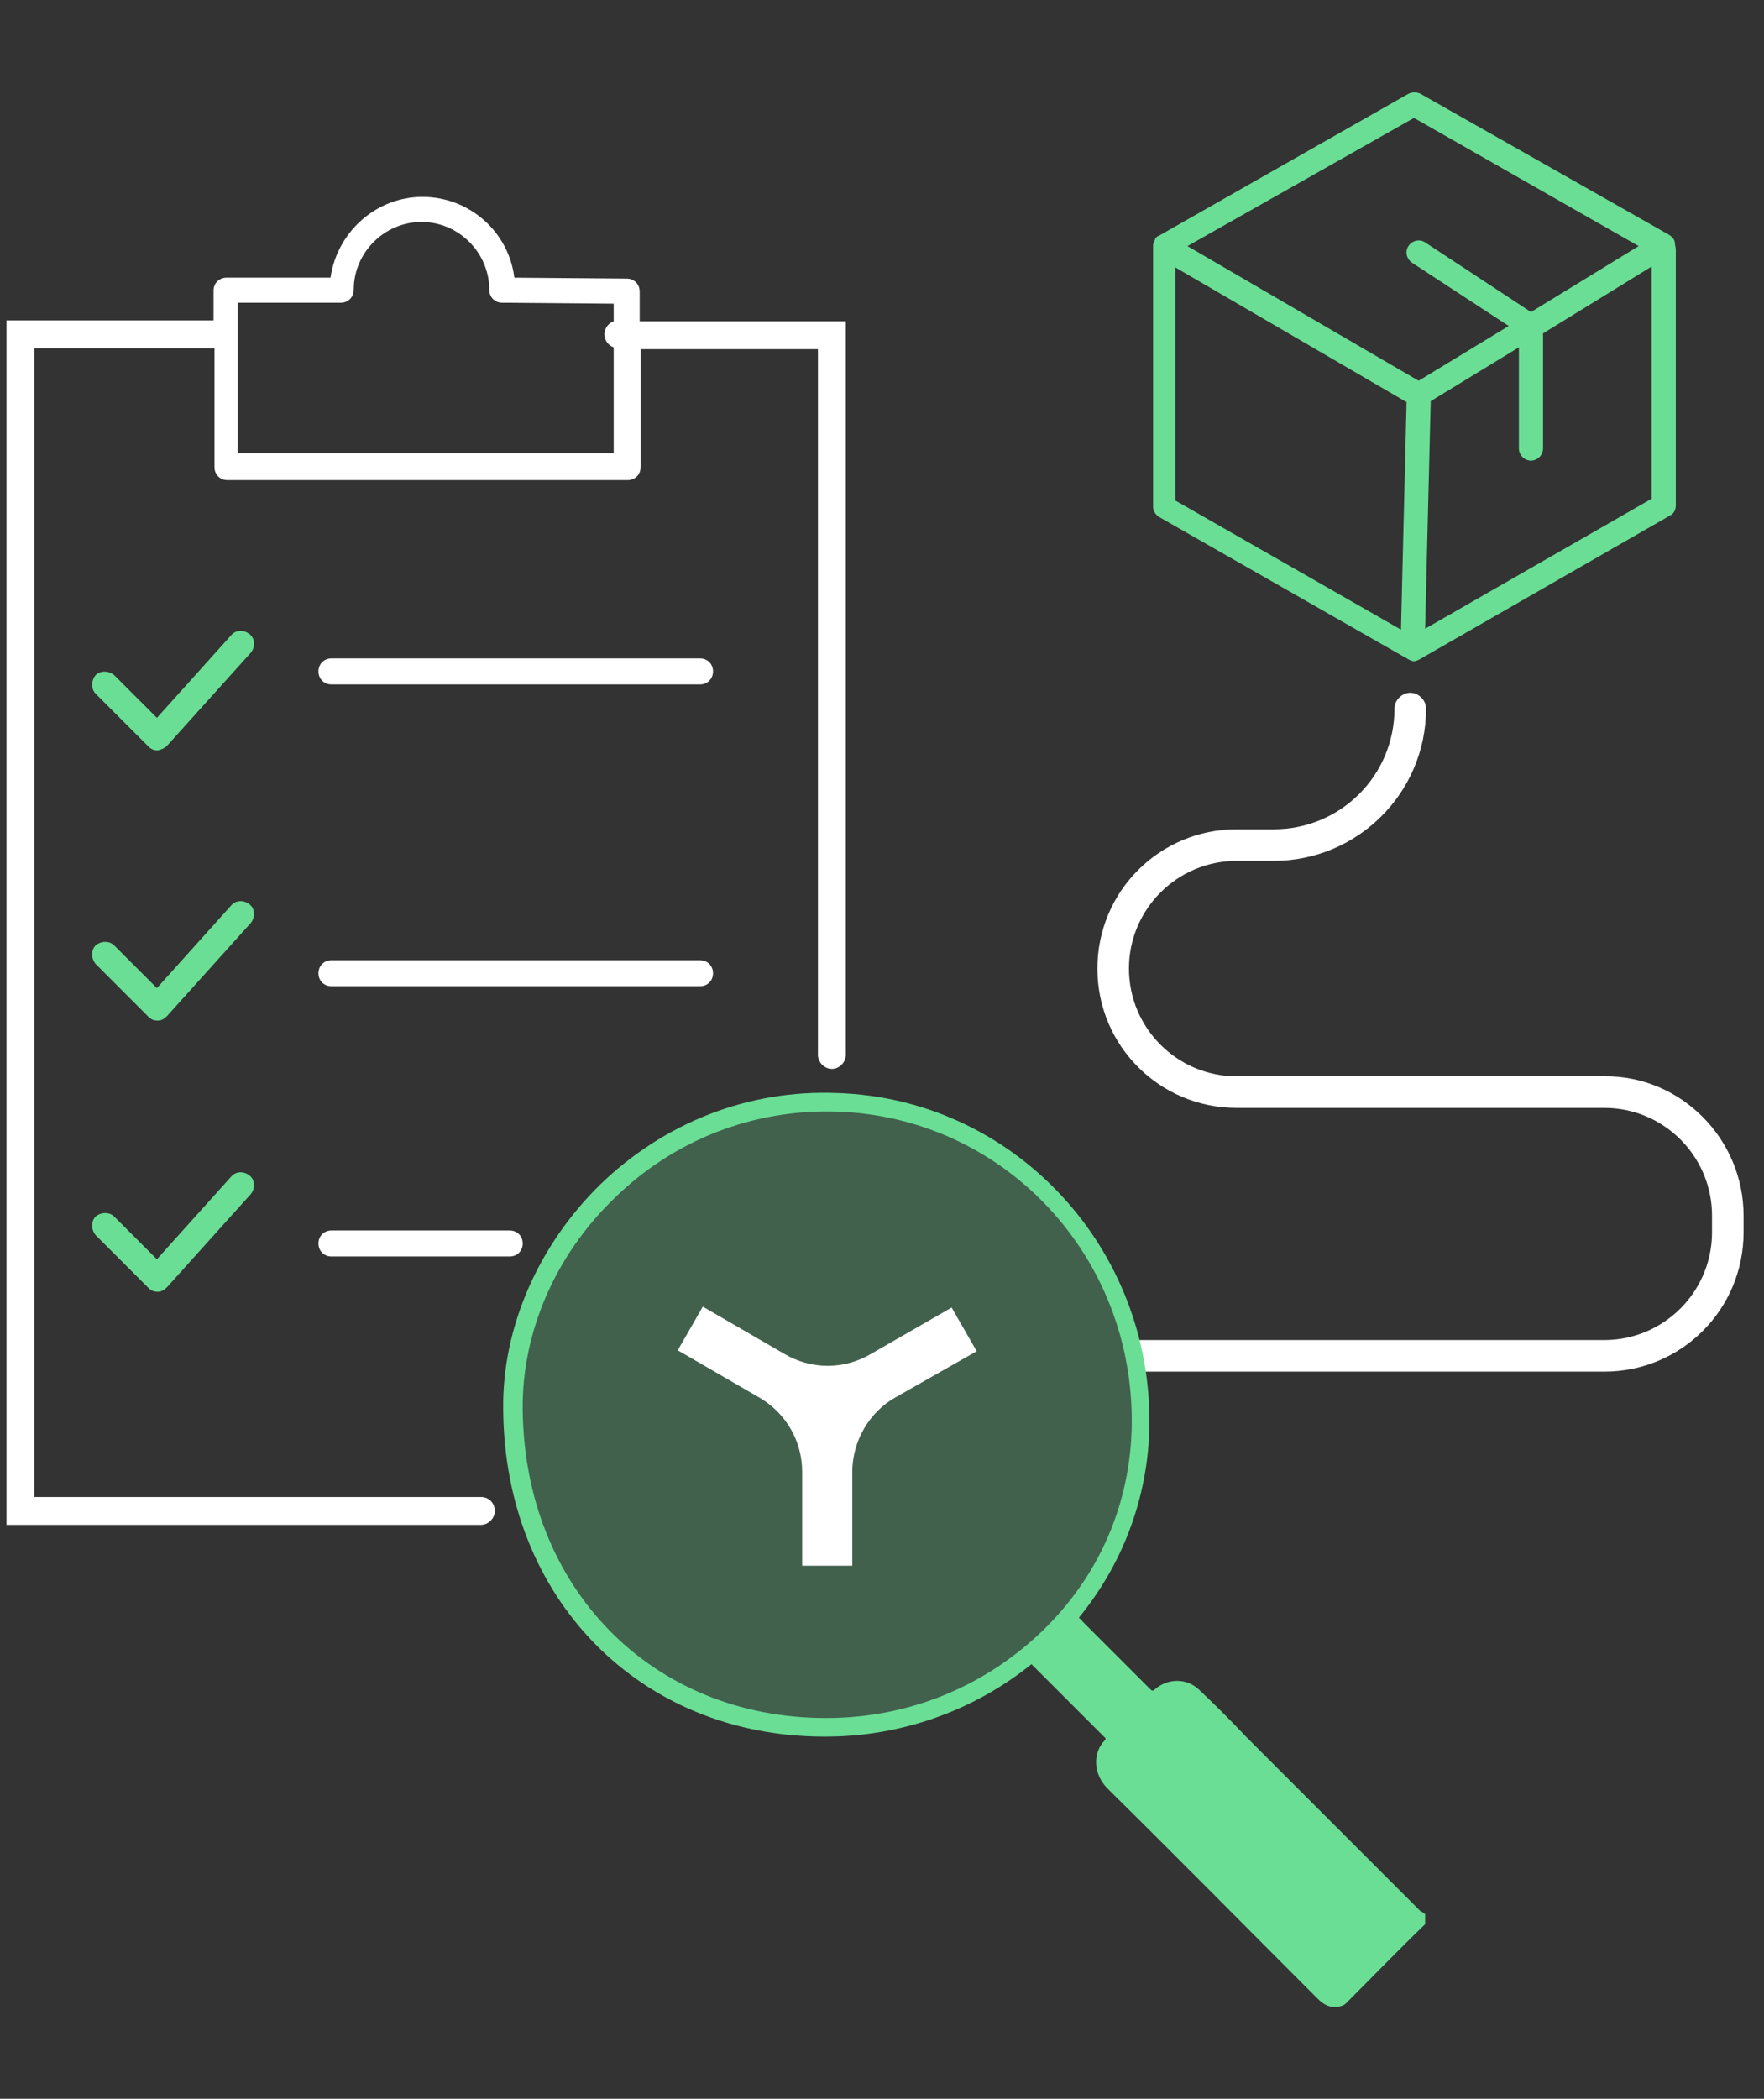 <svg xmlns="http://www.w3.org/2000/svg" viewBox="0 0 190 226" style="enable-background:new 0 0 190 226" xml:space="preserve" width="190" height="226"><rect x="0" y="0" width="190" height="226" fill="#333333" stroke="none"/><style>.st4{fill:#6ade95}</style><g id="Artwork"><path class="st4" d="M89 186c-19.3 0-33.5-14.6-33.6-34.3-.1-17.6 15.4-33.7 35-33.1 17.9.6 32.4 15.2 32.6 33.9.2 18.5-15.1 33.6-34 33.5z" style="opacity:.27"/><path d="M187.8 130.9v1.8c0 8.3-6.7 15-15 15h-50.9c.1-.2.1-.4.2-.6.2-1.1 0-2.1-.5-2.8h51.2c6.4 0 11.6-5.2 11.6-11.6v-1.8c0-6.4-5.2-11.6-11.6-11.6h-39.6c-8.3 0-15-6.7-15-15s6.7-15 15-15h4c7.2 0 13-5.8 13-13 0-.9.8-1.7 1.7-1.7s1.7.8 1.7 1.7c0 9.1-7.4 16.4-16.4 16.4h-4c-6.4 0-11.6 5.2-11.6 11.6s5.2 11.6 11.6 11.6h39.6c8.2-.1 15 6.7 15 15zm-112.4-60H35.7c-.8 0-1.4.6-1.4 1.4 0 .8.6 1.4 1.4 1.4h39.7c.8 0 1.4-.6 1.4-1.4 0-.8-.6-1.4-1.4-1.4zm0 32.5H35.7c-.8 0-1.4.6-1.4 1.4s.6 1.4 1.4 1.4h39.7c.8 0 1.4-.6 1.4-1.4s-.6-1.4-1.4-1.4zm-20.5 29.1H35.7c-.8 0-1.4.6-1.4 1.4s.6 1.4 1.4 1.4h19.2c.8 0 1.4-.6 1.4-1.4s-.6-1.4-1.4-1.4zm-1.6 30.2c0 .8-.7 1.5-1.5 1.5H.7V34.5H23v-3.2c0-.8.6-1.4 1.4-1.4h11.2c.7-4.9 4.9-8.7 9.9-8.7 5.1 0 9.3 3.8 9.9 8.7l12.1.1c.8 0 1.4.6 1.4 1.4v3.2h22.2v79c0 .8-.7 1.5-1.5 1.5s-1.5-.7-1.5-1.5v-76H69v12.7c0 .8-.6 1.4-1.4 1.4H24.5c-.8 0-1.4-.6-1.4-1.4V37.5H3.7v123.7h48.1c.9 0 1.5.7 1.5 1.5zM25.8 48.8h40.3V37.4c-.6-.2-1-.8-1-1.4s.4-1.2 1-1.4v-1.9l-12-.1c-.8 0-1.4-.6-1.4-1.4 0-4-3.3-7.3-7.3-7.3s-7.3 3.3-7.3 7.3c0 .8-.6 1.4-1.4 1.4H25.6v16.2zm68 97c-2.9 1.7-6.4 1.7-9.3 0l-8.8-5.1-2.7 4.7 8.8 5.1c2.9 1.7 4.6 4.7 4.6 8v10.1h5.4v-10.1c0-3.3 1.8-6.4 4.6-8l8.8-5-2.7-4.7-8.7 5z" style="fill:#fff"/><path class="st4" d="M26.9 68.3c.6.5.6 1.4.1 2l-9 10c-.3.3-.6.4-1 .5-.4 0-.7-.1-1-.4l-5.7-5.7c-.5-.5-.5-1.4 0-2 .5-.5 1.4-.5 2 0l4.6 4.6 8-8.9c.5-.6 1.4-.6 2-.1zm-2 29.2-8 8.9-4.6-4.6c-.5-.5-1.4-.5-2 0-.5.5-.5 1.4 0 2l5.7 5.7c.3.3.6.4 1 .4s.7-.2 1-.5l9-10c.5-.6.5-1.5-.1-2s-1.5-.5-2 .1zm0 29.2-8 8.9-4.6-4.6c-.5-.5-1.4-.5-2 0-.5.5-.5 1.4 0 2l5.7 5.7c.3.3.6.4 1 .4s.7-.2 1-.5l9-10c.5-.6.5-1.5-.1-2s-1.5-.5-2 .1zm128.6 79.4v1.1c-2.9 2.8-5.7 5.7-8.5 8.5-.3.3-.5.3-.9.4-.9.1-1.5-.2-2.2-.9-7.5-7.5-15-15.1-22.6-22.6-1.6-1.6-1.6-3.9-.3-5.2.2-.2 0-.3-.1-.4l-3.8-3.8-4-4c-6.2 5-14 7.8-22.2 7.8h-.1c-19.9 0-34.5-14.9-34.6-35.3-.1-8.8 3.8-17.6 10.4-24.1 6.9-6.7 16-10.3 25.6-9.9 18.6.6 33.4 16 33.6 34.9.1 7.9-2.6 15.5-7.6 21.6.1.1.3.2.4.4l7.3 7.3c.2.2.3.2.5 0 1.4-1.2 3.4-1.2 4.7 0 1.8 1.7 3.5 3.4 5.2 5.2l18.7 18.7c.3.1.4.3.5.3zM89 185c9 0 17.4-3.5 23.7-9.8 6.1-6.1 9.3-14.1 9.2-22.6-.2-17.9-14.1-32.3-31.7-32.9-9-.3-17.6 3-24.1 9.4-6.3 6.1-9.9 14.4-9.8 22.7C56.5 171 70.2 185 89 185zm91.5-158.1v27.5c0 .5-.2.9-.6 1.1l-27 15.5c-.2.1-.4.2-.6.2-.2 0-.4-.1-.6-.2l-26.8-15.3c-.4-.2-.7-.7-.7-1.1V26.5c0-.2 0-.3.1-.4V26c.1-.1.1-.3.2-.4.1-.1.2-.2.3-.2l26.9-15.3c.4-.2.9-.2 1.3 0l26.8 15.2c.3.2.6.5.6.9 0 .2.1.4.1.7zm-52.6-.4L152.8 41l9.7-5.9-10.4-6.8c-.6-.4-.8-1.2-.4-1.8.4-.6 1.2-.8 1.8-.4l11.4 7.5 11.6-7.1-24.2-13.8-24.4 13.8zm-1.3 27.4 24.3 13.9.6-24.5-24.9-14.5v25.1zm51.3-.2v-25l-11.7 7.2v12.4c0 .7-.6 1.3-1.3 1.3-.7 0-1.3-.6-1.3-1.3V37.4l-9.5 5.8-.6 24.5 24.4-14z"/></g></svg>